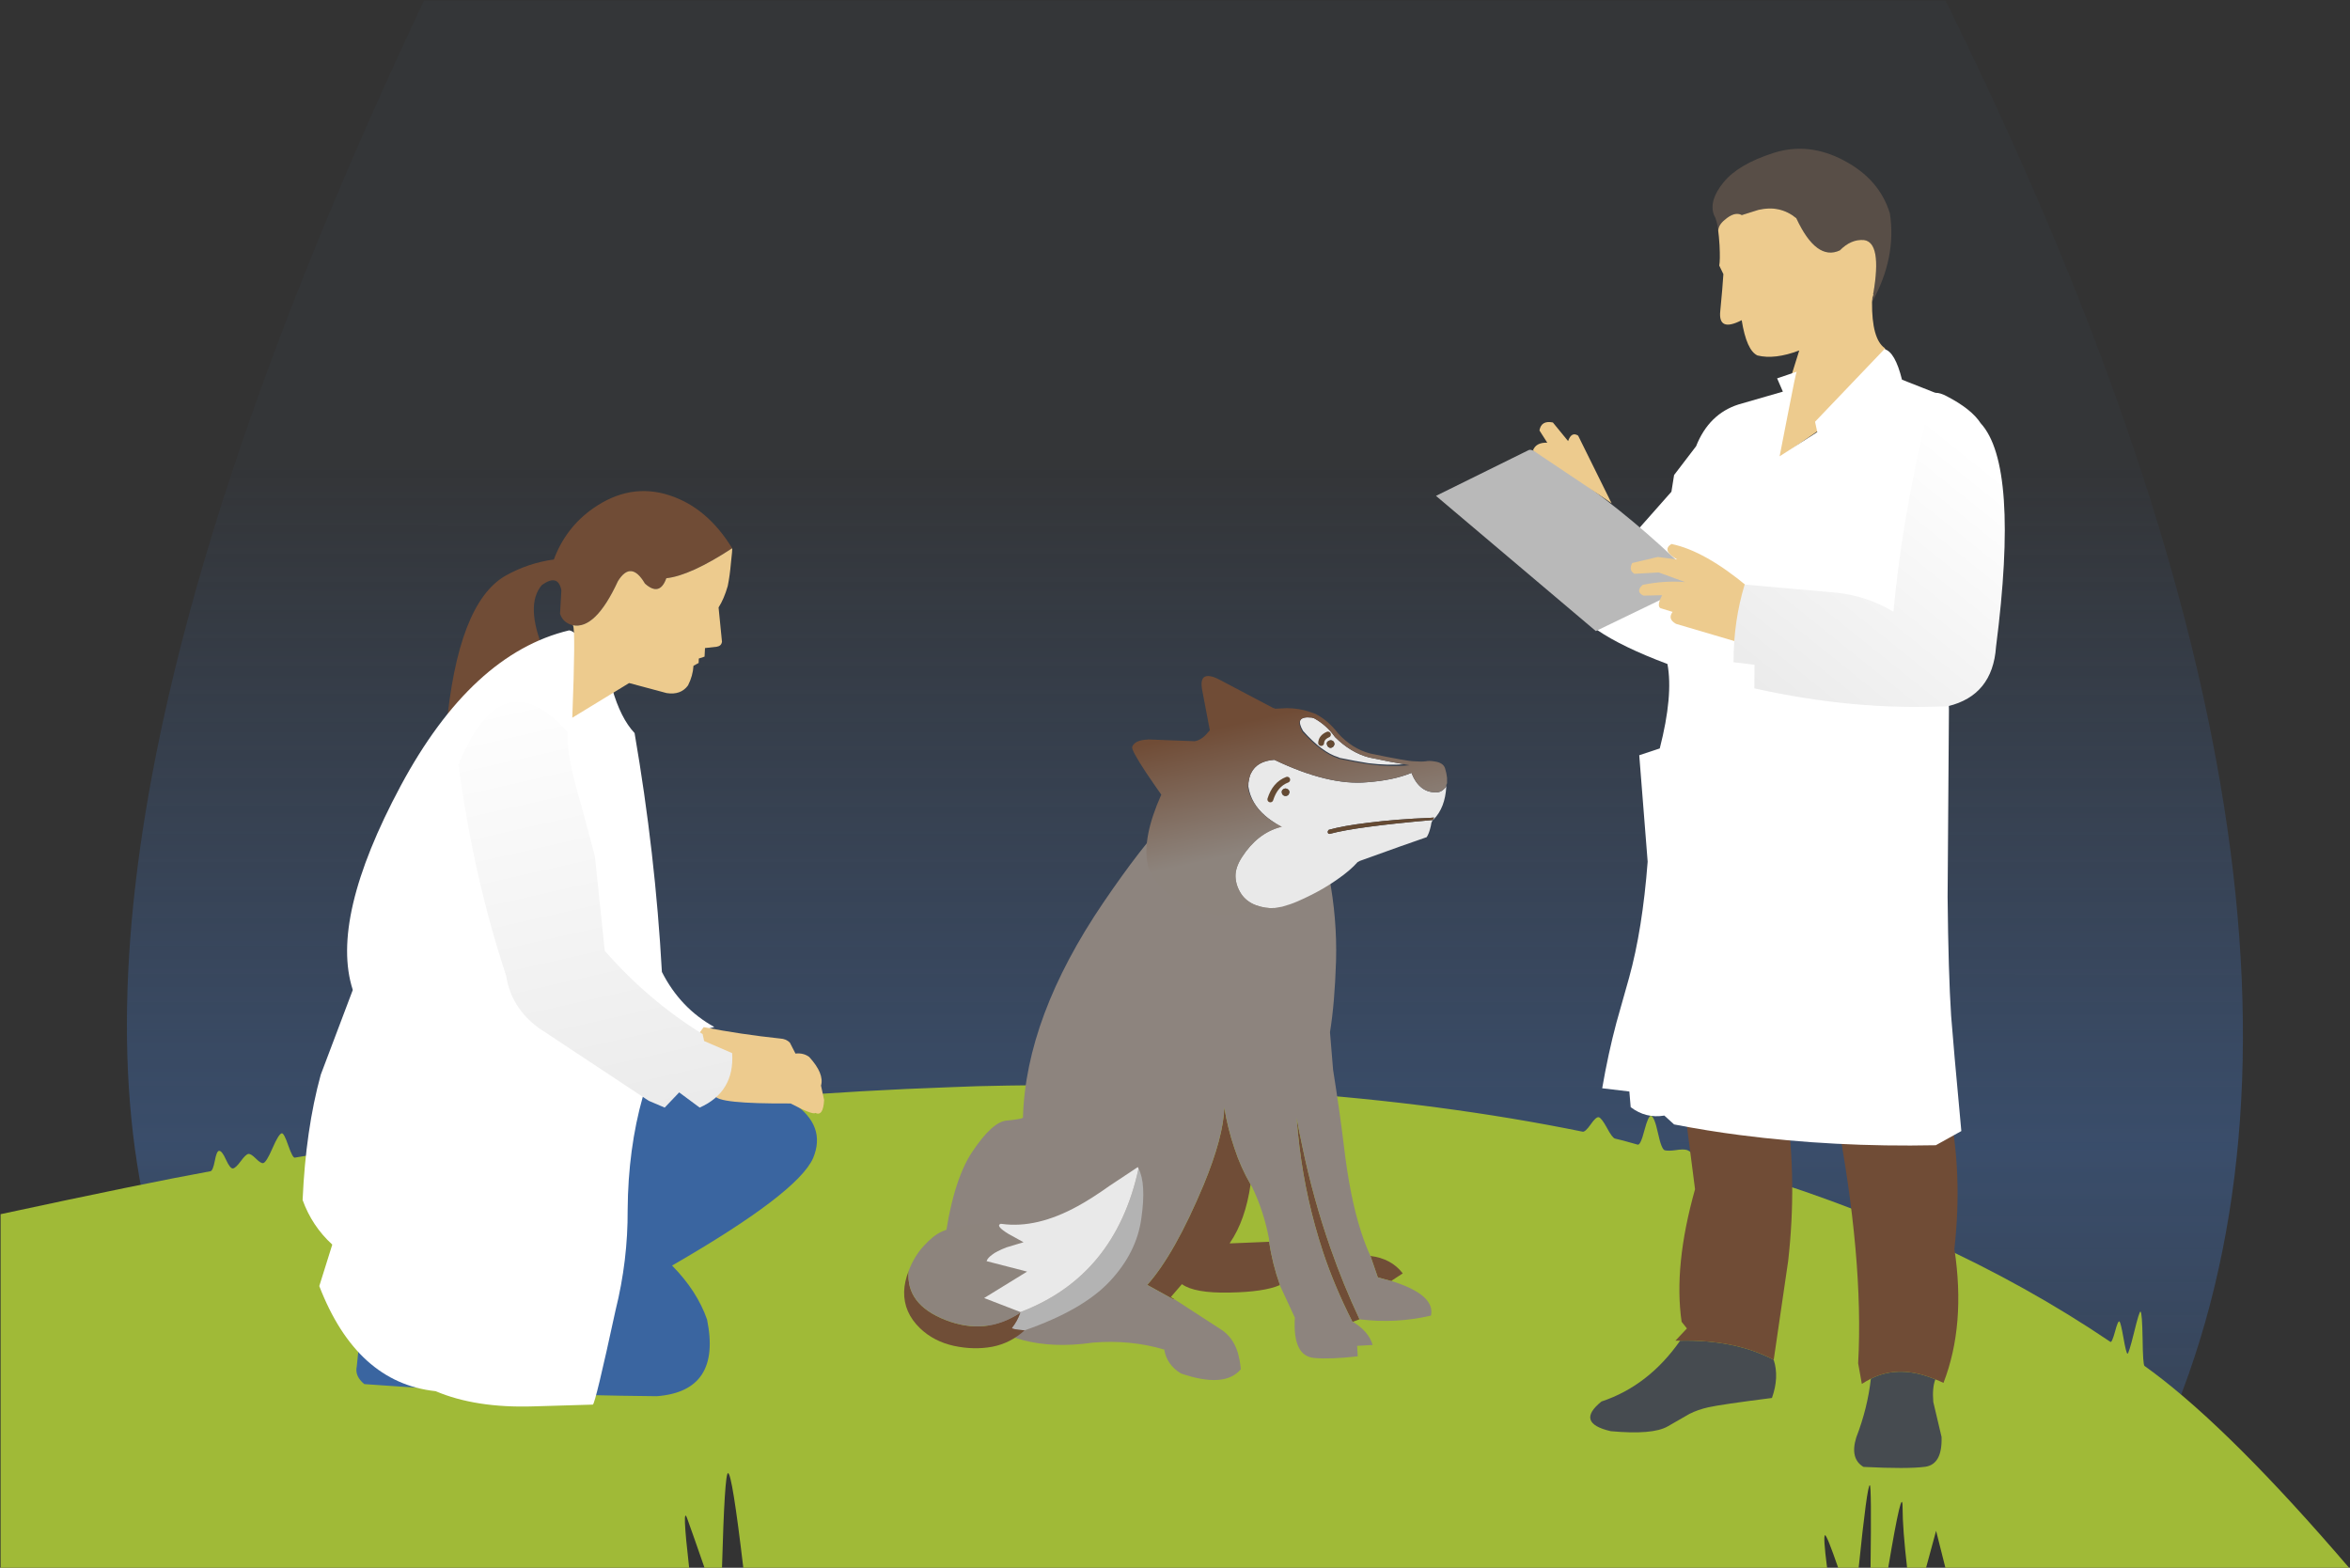 
<svg xmlns="http://www.w3.org/2000/svg" version="1.1" xmlns:xlink="http://www.w3.org/1999/xlink" preserveAspectRatio="none" x="0px" y="0px" width="796px" height="531px" viewBox="0 0 796 531">
<rect x="0" y="0" width="796" height="531" fill="#333333" stroke="none"/>
<defs>
<linearGradient id="Gradient_1" gradientUnits="userSpaceOnUse" x1="397.075" y1="158.225" x2="397.025" y2="509.175" spreadMethod="pad">
<stop  offset="0%" stop-color="#40659D" stop-opacity="0.047"/>

<stop  offset="65.49%" stop-color="#40659D" stop-opacity="0.522"/>

<stop  offset="100%" stop-color="#40659D" stop-opacity="0.31"/>
</linearGradient>

<linearGradient id="Gradient_2" gradientUnits="userSpaceOnUse" x1="423.625" y1="244.013" x2="433.075" y2="286.088" spreadMethod="pad">
<stop  offset="0%" stop-color="#704C36"/>

<stop  offset="100%" stop-color="#8D847D"/>
</linearGradient>

<linearGradient id="Gradient_3" gradientUnits="userSpaceOnUse" x1="216.412" y1="378.262" x2="182.287" y2="228.037" spreadMethod="pad">
<stop  offset="0%" stop-color="#EBEBEB"/>

<stop  offset="100%" stop-color="#FFFFFF"/>
</linearGradient>

<linearGradient id="Gradient_4" gradientUnits="userSpaceOnUse" x1="596.5" y1="234.3" x2="664.1" y2="149.9" spreadMethod="pad">
<stop  offset="0%" stop-color="#EBEBEB"/>

<stop  offset="100%" stop-color="#FFFFFF"/>
</linearGradient>

<g id="Layer24_0_FILL">
<path fill="url(#Gradient_1)" stroke="none" d="
M 734.85 482.25
Q 809.8 305.2 659 0.2
L 143.6 0.2
Q 9.7 283.85 54 427.25
L 734.85 482.25 Z"/>
</g>

<g id="Layer23_0_FILL">
<path fill="#A0BA37" stroke="none" d="
M 726.4 462.65
Q 725.85 462.25 725.75 453.45 725.6 444.65 725.05 444.25 724.65 443.95 722.85 451.35 721 458.8 720.6 458.5 720.15 458.2 719.25 453.05 718.35 447.95 717.9 447.6 717.4 447.25 716.4 451.05 715.35 454.85 714.85 454.5 658.5 416.4 584 394.95 583.5 394.85 583.55 391.55 583.55 388.3 583.05 388.15 582.3 387.95 579.75 390.5 577.25 393.1 576.45 392.85 575.6 392.65 573.9 391.2 572.2 389.75 571.35 389.5 570.1 389.15 567.65 389.55 565.15 389.9 563.9 389.6 562.8 389.35 561.6 383.8 560.4 378.25 559.25 377.95 558.35 377.75 557 382.85 555.7 387.9 554.75 387.7 548.65 385.95 547.05 385.65 546.15 385.45 544.3 382 542.45 378.6 541.5 378.4 540.6 378.25 538.8 380.85 536.95 383.5 536.05 383.3 488.65 373.65 434.65 369.9
L 422.85 369.15
Q 416.35 368.75 409.3 368.5 371.9 366.9 331.1 367.9
L 321.6 368.25
Q 263.15 370.3 199.5 377.75 198.9 377.85 197.75 372.95 196.55 368.1 196 368.15 195.35 368.25 194.05 373.4 192.75 378.55 192.1 378.6 147.4 384.1 99.85 392.1 99.15 392.25 97.65 388 96.2 383.75 95.45 383.85 94.4 384.05 92.3 388.9 90.2 393.75 89.15 393.95 88.35 394.1 86.65 392.4 84.95 390.7 84.1 390.85 83.25 391 81.55 393.3 79.85 395.6 78.95 395.75 78 395.95 76.55 392.8 75.15 389.65 74.15 389.8 73.35 389.95 72.75 393.25 72.1 396.55 71.3 396.7 49 400.75 0.2 411.25
L 0.2 531.2 233.45 531.2
Q 230.9 509 232.8 514.4 234.7 519.65 238.7 531.2
L 244.55 531.2
Q 245.45 498.85 246.6 498.95 248 499.05 251.8 531.2
L 618.9 531.2
Q 617.45 519.95 618.2 520 618.85 520.05 622.7 531.2
L 629.55 531.2
Q 632.45 502.95 633.35 503.05 633.95 503.15 633.6 531.2
L 639.55 531.2
Q 644.45 502 644.45 510.7 644.45 517.8 646 531.2
L 652.35 531.2 655.8 518.5 659 531.2 795.85 531.2
Q 756.1 484.8 729.2 464.7
L 726.4 462.65 Z"/>
</g>

<g id="Layer19_0_FILL">
<path fill="#704D37" stroke="none" d="
M 475.15 431.3
Q 471.25 426.25 464.2 425.4
L 466.7 432.65 472.15 434.15
Q 471.7 434 471.25 433.85
L 475.15 431.3
M 439.2 378.6
Q 439.55 383.55 440.15 388.4 442.4 406.7 448.15 424.1 451.95 435.55 458 447.5 458.05 447.6 458.1 447.75
L 458.25 447.7 460.5 446.85
Q 455 435.15 450.65 422.7 444.85 406.15 441.15 388.4 440.1 383.55 439.2 378.6
M 418.15 388.95
Q 415.9 382.4 414.7 375.15 414.4 385.05 407.7 401.3 397.85 424.85 388.6 435.2
L 397.55 440.15 397.7 440 396.6 439.3 400.35 434.95
Q 404.6 438.05 416.45 437.8 428.25 437.6 433.55 435.25 430.95 427.95 429.9 420.6
L 416.55 421.15
Q 416.55 421 416.65 420.9 421.85 413.3 423.6 401.15 420.3 395.5 418.15 388.95 Z"/>

<path fill="#8D847E" stroke="none" d="
M 423.65 276.2
Q 416.247 274.247 408.1 270.65 400.009 267.108 373.7 305.75 347.438 344.439 346.5 378.55
L 346.5 378.6
Q 345.7 379.1 340.9 379.55 336.1 380 329.3 390.15 322.5 400.3 319.65 422.85 320.35 438.8 328.35 443.65 343.55 458.5 369.85 454.8 370 454.75 370.2 454.75 382.8 453.7 394.35 457.1 395.2 462.25 400 465.2 414.9 470.3 420.3 463.75 420 460.6 419.25 458.05 417.55 452.65 413.2 450.05
L 397.7 440 397.55 440.15 388.6 435.2
Q 397.85 424.85 407.7 401.3 414.4 385.05 414.7 375.15 415.9 382.4 418.15 388.95 420.3 395.5 423.6 401.15 423.9 401.65 424.15 402.1 428.05 410.2 429.85 419.6 429.85 420.1 429.95 420.6
L 429.9 420.6
Q 430.95 427.95 433.55 435.25 433.6 435.25 433.7 435.25
L 433.55 435.4 438.6 446.3
Q 437.8 459.25 445.1 459.95 450.7 460.45 459.9 459.4
L 459.7 455.85 464.95 455.55
Q 463.65 451 458.25 447.7
L 458.1 447.75
Q 458.05 447.6 458 447.5 451.95 435.55 448.15 424.1 442.4 406.7 440.15 388.4 439.55 383.55 439.2 378.6 440.1 383.55 441.15 388.4 444.85 406.15 450.65 422.7 455 435.15 460.5 446.85 472.7 448.4 484.7 445.6 486.2 438.75 472.15 434.15
L 466.7 432.65 464.2 425.4
Q 464.15 425.4 464.15 425.3 462.45 421.65 461 417.1 457.25 405.55 455.2 388.05 453.8 376.45 451.55 362.35
L 450.5 349.6
Q 452.1 339.8 452.55 325.5 452.95 311.2 450.15 296.65 447.35 282.1 423.65 276.2 Z"/>
</g>

<g id="Layer18_0_FILL">
<path fill="#E9E9E9" stroke="none" d="
M 489.9 266.4
Q 489.85 266.1 489.9 265.85
L 489.85 266
Q 489.7 266.45 489.9 266.4
M 422.85 266.45
Q 423.3 269.3 424.75 271.85 427.45 276.45 433.7 279.8
L 434.2 280.1
Q 433.55 280.1 433.65 280.15 425.9 282.25 420.7 290.3 418.4 293.85 418.5 296.9 418.6 299.9 420.35 302.65 422.1 305.35 425.4 306.6 428.7 307.8 431.7 307.55
L 434.3 307.1
Q 437.2 306.3 439.25 305.4 447.05 302.05 453 297.85 457.4 294.8 459.85 292
L 460.6 291.6
Q 476.65 285.8 483.25 283.55 484.05 282.4 484.65 279.8
L 484.85 278.7 485.25 277.8 485.6 277.55
Q 489.5 273.6 489.9 266.4 488.45 268.25 486.85 268.35 480.85 268.75 478.05 261.7
L 477.9 261.85
Q 471.9 264.3 463.05 264.95 450.05 266.15 431.65 257.35 425.75 257.75 423.75 261.9 423.5 262.35 423.35 262.9 423.25 263.2 423.15 263.6 423.1 263.75 423.1 263.95 422.8 265.1 422.85 266.45
M 434.2 267.9
Q 434.4 267.4 435 267.15 435.5 266.95 435.9 267.2 436.45 267.35 436.65 267.85 436.85 268.35 436.6 268.85 436.45 269.3 435.95 269.5 435.45 269.7 434.95 269.5 434.5 269.35 434.25 268.8 434.1 268.3 434.2 267.9
M 430.3 270.75
Q 431.9 265.65 436 264.1 431.9 265.65 430.3 270.75
M 449.75 281.9
Q 449.65 281.7 449.85 281.4 449.95 281.1 450.15 281.05 455 279.7 463.2 278.7 473.05 277.45 484.55 277
L 485.75 276.9
Q 485.75 277 485.5 277.4 485.2 277.65 485.25 277.7
L 485.1 277.85 485.15 277.75
Q 459.4 280 450.55 282.4 450.3 282.5 450.05 282.4 449.75 282.2 449.75 281.9
M 445.15 243.3
L 444.3 243.05
Q 441.15 242.7 440.45 243.95 439.95 245.15 441.4 247.6 447.9 254.85 453.25 256.45
L 453.8 256.7
Q 459.35 257.85 463.55 258.5 470.1 259.3 475.65 258.85 471.8 258.25 463.7 256.55 457.45 254.9 452.1 249.55
L 452.1 249.5
Q 449.25 245.55 445.15 243.3
M 451.15 250.8
Q 451.7 251 451.9 251.5 452.1 252 451.9 252.4 451.7 252.95 451.2 253.15 450.7 253.45 450.15 253.15 449.75 252.95 449.55 252.45 449.35 252 449.45 251.5 449.75 251.05 450.2 250.85 450.7 250.65 451.15 250.8
M 447.5 251.65
Q 447.6 249.75 449.8 248.8 447.6 249.75 447.5 251.65 Z"/>

<path fill="#654A33" stroke="none" d="
M 449.85 281.4
Q 449.65 281.7 449.75 281.9 449.75 282.2 450.05 282.4 450.3 282.5 450.55 282.4 459.4 280 485.15 277.75
L 485.1 277.85 485.25 277.7
Q 485.2 277.65 485.5 277.4 485.75 277 485.75 276.9
L 484.55 277
Q 473.05 277.45 463.2 278.7 455 279.7 450.15 281.05 449.95 281.1 449.85 281.4
M 435 267.15
Q 434.4 267.4 434.2 267.9 434.1 268.3 434.25 268.8 434.5 269.35 434.95 269.5 435.45 269.7 435.95 269.5 436.45 269.3 436.6 268.85 436.85 268.35 436.65 267.85 436.45 267.35 435.9 267.2 435.5 266.95 435 267.15
M 451.9 251.5
Q 451.7 251 451.15 250.8 450.7 250.65 450.2 250.85 449.75 251.05 449.45 251.5 449.35 252 449.55 252.45 449.75 252.95 450.15 253.15 450.7 253.45 451.2 253.15 451.7 252.95 451.9 252.4 452.1 252 451.9 251.5 Z"/>

<path fill="url(#Gradient_2)" stroke="none" d="
M 446.3 242.2
L 445.7 241.85
Q 445.15 241.6 443.45 241.05 440.05 239.9 435.95 239.85
L 431.85 240.05 431.6 239.85 431.35 239.85 413.05 230.2
Q 409.3 228.25 407.8 229.4 406.6 230.4 407.2 233.7
L 409.8 247.35 409.25 247.95
Q 407.05 250.7 404.65 251.05
L 388.8 250.45 388.75 250.5
Q 384.4 250.65 383.5 252.95 383.1 253.95 388.15 261.6 391.05 265.9 393.35 269.15 386.85 283.7 388.75 292.75 389.35 295.7 391.8 298.8 394.2 301.85 399.15 305.2 404.6 308.8 411.25 309.75 414.05 310.15 418.3 309.65 420.55 309.4 423.25 308.9
L 431.7 307.55
Q 428.7 307.8 425.4 306.6 422.1 305.35 420.35 302.65 418.6 299.9 418.5 296.9 418.4 293.85 420.7 290.3 425.9 282.25 433.65 280.15 433.55 280.1 434.2 280.1
L 433.7 279.8
Q 427.45 276.45 424.75 271.85 423.15 269.45 422.7 266.7 422.75 265.15 423.1 263.95 423.1 263.75 423.15 263.6 423.25 263.2 423.35 262.9 423.5 262.35 423.75 261.9 425.75 257.75 431.65 257.35 450.05 266.15 463.05 264.95 471.9 264.3 477.9 261.85
L 478.05 261.7
Q 480.85 268.75 486.85 268.35 488.45 268.25 489.9 266.4 489.7 266.45 489.85 266
L 489.9 265.85 490.1 265.45
Q 490.05 265.3 490.15 265.3
L 490.15 263.45
Q 490 261.9 489.45 260.15 488.8 258.3 485.9 257.9 484.05 257.6 482.95 257.85 481.5 258.05 479.05 257.85 476.75 257.85 464.05 255.2 458 253.6 453.25 248.4 450.05 244.25 446.3 242.2
M 444.3 243.05
L 445.15 243.3
Q 449.25 245.55 452.1 249.5
L 452.1 249.55
Q 457.45 254.9 463.7 256.55 471.8 258.25 475.65 258.85 476.7 259.05 477.45 259.2 471 259.85 463.6 258.85 459.6 258.3 453.75 257.05 453.45 257 453.15 256.8 447.95 255.25 441.2 247.95 439.6 245.15 440.45 243.95 441.15 242.7 444.3 243.05 Z"/>
</g>

<g id="Layer17_0_FILL">
<path fill="#B3B3B3" stroke="none" d="
M 375.95 433.95
Q 385.05 424.2 386.6 412.65 388.3 400.9 385.65 395.8 377.75 432.2 345.65 444.4 345.6 444.65 345.5 444.9 344.6 447.45 342.8 449.75 342.45 450.2 347.05 450.6 366.85 443.7 375.95 433.95 Z"/>

<path fill="#704E37" stroke="none" d="
M 307.8 430.45
Q 306.35 434.1 306.25 437.5 306.1 444.55 311.65 449.9 316.3 454.35 323.1 455.85 329.9 457.3 336.1 456.15 342.3 454.95 347.05 450.6 342.45 450.2 342.8 449.75 344.6 447.45 345.5 444.9
L 345.55 444.65
Q 333.85 452.4 320.3 447.1 306.7 441.8 307.8 430.45 Z"/>

<path fill="#8D847D" stroke="none" d="
M 312.85 422.05
Q 309.6 425.6 307.8 430.45 306.7 441.8 320.3 447.1 333.85 452.4 345.55 444.65
L 345.5 444.9
Q 345.6 444.65 345.65 444.4
L 333.35 439.65 347.9 430.7 334.15 427.15 334.2 427.1
Q 334.55 426.05 336.1 424.95 337.45 423.85 340.9 422.5
L 346.7 420.75 341.7 418
Q 337 415.15 339 414.5 338.8 414.5 336.65 414.2 332.85 414.2 330.45 414.6
L 330.35 414.55
Q 321.9 415.8 319 417.15 316.1 418.45 312.85 422.05 Z"/>

<path fill="#E9E9E9" stroke="none" d="
M 385.65 395.8
Q 385.55 395.55 385.4 395.3
L 375.9 401.6
Q 369.7 406 365.1 408.5 351.2 416.15 339.4 414.55
L 339 414.5
Q 337 415.15 341.7 418
L 346.7 420.75 340.9 422.5
Q 337.45 423.85 336.1 424.95 334.55 426.05 334.2 427.1
L 334.15 427.15 347.9 430.7 333.35 439.65 345.65 444.4
Q 377.75 432.2 385.65 395.8 Z"/>
</g>

<g id="Layer11_0_FILL">
<path fill="#3A65A0" stroke="none" d="
M 275.4 392.3
Q 280 381.4 268.7 373.6
L 212.1 368.1 121.6 455.4 120.85 462.8
Q 120.1 466.1 123.4 468.8 172.75 472.45 222.5 472.9 244.45 471.2 239.5 446.95 236.15 437.3 227.65 428.65 270.1 404.15 275.4 392.3 Z"/>
</g>

<g id="Layer10_0_FILL">
<path fill="#704C36" stroke="none" d="
M 187.6 189.5
Q 178.8 190.7 171.05 195.1 155.05 204.5 151.15 246.85
L 184.15 220.25
Q 177.8 204.8 183.55 198.15 189.05 194.2 190.15 199.95
L 189.7 207.85
Q 190.65 210.9 193.95 211.75 201.65 213.4 209.3 196.85 213.75 189.65 218.45 197.65 223.45 202.15 225.7 195.85 233.85 194.95 248 185.7 239.55 171.9 226.7 167.75 213.45 163.45 200.95 172.15 191.65 178.65 187.6 189.5 Z"/>
</g>

<g id="Layer9_0_FILL">
<path fill="#FFFFFF" stroke="none" d="
M 119.5 335.3
L 108.65 364
Q 103.55 382.55 102.5 406.45 105.7 415.3 112.55 421.55
L 108.15 435.6
Q 120.8 468.35 147.55 471.2 161.1 476.95 180.55 476.35
L 200.8 475.75
Q 201.6 475.7 208.5 443.8 212.7 426.95 212.6 409.75 212.75 389.1 217.75 371.4
L 238.35 349.4
Q 238.15 348.8 241.95 347.85 230.45 341.5 224.2 329.2 222 289.25 214.95 248.3 210.2 243.25 207.35 233.2
L 201.15 237.8 196.4 218.35
Q 195.6 214.05 192.8 213.5 159.75 221.4 135.7 266.2 111.65 311.15 119.5 335.3 Z"/>
</g>

<g id="Layer8_0_FILL">
<path fill="#EDCB8E" stroke="none" d="
M 238.35 347.9
L 232.95 355.2 242.2 371.05
Q 242.6 373.9 267.8 373.75 275.4 377.75 276.15 376.95 278.85 378.25 279.15 372.6
L 278.1 367.7
Q 279.25 363.65 274.1 358 272.15 356.55 269.45 356.85
L 267.55 353.15
Q 266.3 351.85 264.2 351.75 251 350.35 238.35 347.9
M 218.45 197.65
Q 213.75 189.65 209.3 196.85 201.65 213.4 193.95 211.75
L 194.1 211.85
Q 195 213.45 193.85 243.1
L 213.1 231.35 225.8 234.75
Q 230.6 235.5 233.05 232.15 234.7 228.9 234.9 225.5
L 236.65 224.55 236.7 223.05 238.65 222.4 238.8 219.5 242.8 219.05
Q 244.35 218.8 244.55 217.35
L 243.4 205.75
Q 245.25 202.85 246.5 198.5 247.2 195.15 247.6 190.55 248.1 186.25 248 185.7 233.85 194.95 225.7 195.85 223.45 202.15 218.45 197.65 Z"/>
</g>

<g id="Layer7_0_FILL">
<path fill="url(#Gradient_3)" stroke="none" d="
M 201.5 290
L 196.9 272.8
Q 191.8 256 192.25 247.9 183.1 237.7 175.25 237.7 163.95 237.7 155.3 258.95 160.3 296.75 171.45 330.5 173.1 341.3 182.5 348.2
L 219.75 372.85 225.15 375.15 230.05 370 237 375.15
Q 248.85 369.85 248 356.7
L 238.5 352.6 238 350.25
Q 219.65 338.95 204.85 322.05
L 201.5 290 Z"/>
</g>

<g id="Layer6_0_FILL">
<path fill="#464B50" stroke="none" d="
M 600.2 473.5
Q 602.7 466.45 600.8 460.6 587.75 453.7 569.1 454.1 558.4 469.4 542.45 474.7 533.5 481.95 545.6 484.75 559.75 486.05 564.85 483.15
L 572.25 478.9
Q 575.1 477.45 578.7 476.65 582.9 475.7 600.2 473.5
M 654.85 474.85
Q 654.45 470 655.55 467.2 643.35 462.1 633.7 467 632.6 476.95 628.75 486.9 626.55 494.05 631.2 496.85 646.25 497.6 652.15 496.8 657.95 495.95 657.65 486.7
L 654.85 474.85 Z"/>

<path fill="#704C36" stroke="none" d="
M 587.7 374.4
Q 570.3 373.55 570.35 373.3
L 574.15 402.8
Q 566.85 428.75 569.6 447.7
L 571.4 449.95 567.5 454.1
Q 568.3 454.1 569.1 454.1 587.75 453.7 600.8 460.6
L 605.7 427.05
Q 608.7 400.4 605.15 375.2
L 587.7 374.4
M 655.55 467.2
Q 656.9 467.7 658.3 468.4 665.9 448.75 662 423 664.85 397.5 660.15 374.9
L 640.95 375.6
Q 621.75 376.3 621.8 376.45 631.35 426.25 629.4 461.75
L 630.65 468.75
Q 632.15 467.75 633.7 467 643.35 462.1 655.55 467.2 Z"/>
</g>

<g id="Layer5_0_FILL">
<path fill="#584E47" stroke="none" d="
M 590 72.85
L 595.55 71.1
Q 602.9 69.35 608.45 73.9 615.25 88.5 623.2 84.8 627 80.95 631.35 81.3 637.5 82.1 634.55 99.35
L 634.55 99.5
Q 634.6 99.55 634.55 99.8
L 634.2 101.4 634.15 101.65 634.1 102.35
Q 642.45 87.25 640.15 72.3 636.65 60.75 624.65 54.4 612.65 48 600.75 51.8 588.85 55.6 583.85 61.7 578.75 67.9 580.55 72.8 581.6 74.5 582 78.15 582.05 76.25 584.15 74.5 587.6 71.5 590 72.85 Z"/>

<path fill="#EDCB8E" stroke="none" d="
M 595.55 71.1
L 590 72.85
Q 587.6 71.5 584.15 74.5 582.05 76.25 582 78.15 582.25 79.95 582.45 83.1 582.7 88.1 582.35 89.95
L 583.75 92.85
Q 583.5 97.05 582.7 105.3 581.9 112.6 589.95 108.45 591.6 118.7 595.3 120.4 601.15 121.85 609.45 118.7
L 596.8 159.1 642.45 127.45 638.4 117.9
Q 634 114.8 634.1 102.35
L 634.15 101.65 634.2 101.4
Q 634.15 100.85 634.45 100.2
L 634.55 99.8
Q 634.6 99.55 634.55 99.5 634.3 99.4 634.45 99.35 634.55 99.15 634.55 99.35 637.5 82.1 631.35 81.3 627 80.95 623.2 84.8 615.25 88.5 608.45 73.9 602.9 69.35 595.55 71.1 Z"/>
</g>

<g id="Layer4_0_FILL">
<path fill="#FFFFFF" stroke="none" d="
M 660.9 344.15
Q 659.95 329.65 659.7 303.8
L 660.15 240.55 658.2 134.1 644.25 128.6
Q 641.9 119.15 638.3 118.25
L 614.8 142.85 615.55 146.35 602.8 154.55 605.6 140.2
Q 608.35 125.9 608.6 125.9
L 601.95 128.15 603.9 132.65 588.85 137
Q 578.85 140.2 574.5 151.15
L 567.05 160.9 566.15 166.55 554.3 179.95
Q 503.25 201.8 564.8 224.9 566.8 235.55 562.2 253.5
L 555.25 255.8 558.1 291.85
Q 556.35 314.8 551.8 331.2
L 547.5 346.45
Q 544.75 356.75 542.7 368.6
L 551.9 369.7 552.35 375
Q 557.5 378.9 563.75 377.85
L 567.05 380.85
Q 578.4 383.05 589.3 384.45 621.35 388.6 655.7 387.9
L 664.35 383.1
Q 661.55 353 660.9 344.15 Z"/>
</g>

<g id="Layer3_0_FILL">
<path fill="#B9B9B9" stroke="none" d="
M 517.8 152.45
L 486.4 167.95 540.55 213.75 575.2 197
Q 558.45 180 539.1 165.65 519.75 151.2 517.8 152.45 Z"/>
</g>

<g id="Layer2_0_FILL">
<path fill="#EDCB8E" stroke="none" d="
M 553.65 194.35
L 561.85 193.9 570.8 197.15
Q 563.6 196.6 556.4 198.1 553.85 200.4 556.7 201.75
L 563 201.6
Q 561.1 205.25 562.45 206
L 566.55 207.25
Q 564.75 209.65 567.7 211.3
L 588.7 217.5
Q 589.55 213.25 590.35 205.95 591.1 198.9 592.2 198.9 577.45 186.55 566.15 184.25 562.7 186.4 568.1 189.5
L 561.55 188.65 552.85 190.7
Q 551.6 193.25 553.65 194.35
M 526 143.1
Q 522.05 142.3 521.45 145.8
L 524.1 149.95
Q 520.3 149.8 519.25 152.55 545.75 170.25 545.9 170.5
L 534.55 147.55
Q 532.3 146.1 531.15 149.4
L 526 143.1 Z"/>
</g>

<g id="Layer1_0_FILL">
<path fill="url(#Gradient_4)" stroke="none" d="
M 655.75 133.05
Q 651.15 133.1 652.1 143.2 644.2 176.5 641.35 207.2 632.8 202.05 622.65 200.8
L 590.95 198
Q 587.2 210.4 587.2 223.95
L 587.2 224.3 594.3 225.15 594.25 233.15
Q 627.9 240.7 659.8 239.2 674.95 235.55 676.1 219.1 684 157.6 670.9 143.35 667.8 138.55 659.4 134.2 657.25 133.05 655.75 133.05 Z"/>
</g>

<path id="Layer18_0_1_STROKES" stroke="#654A33" stroke-width="2" stroke-linejoin="round" stroke-linecap="round" fill="none" d="
M 430.3 270.75
Q 431.9 265.65 436 264.1
M 447.5 251.65
Q 447.6 249.75 449.8 248.8"/>
</defs>

<g transform="matrix( 1, 0, 0, 1, 0,0) ">
<use xlink:href="#Layer24_0_FILL"/>
</g>

<g transform="matrix( 1, 0, 0, 1, 0,0) ">
<use xlink:href="#Layer23_0_FILL"/>
</g>

<g transform="matrix( 1, 0, 0, 1, 0,0) ">
<use xlink:href="#Layer19_0_FILL"/>
</g>

<g transform="matrix( 1, 0, 0, 1, 0,0) ">
<use xlink:href="#Layer18_0_FILL"/>

<use xlink:href="#Layer18_0_1_STROKES"/>
</g>

<g transform="matrix( 1, 0, 0, 1, 0,0) ">
<use xlink:href="#Layer17_0_FILL"/>
</g>

<g transform="matrix( 1, 0, 0, 1, 0,0) ">
<use xlink:href="#Layer11_0_FILL"/>
</g>

<g transform="matrix( 1, 0, 0, 1, 0,0) ">
<use xlink:href="#Layer10_0_FILL"/>
</g>

<g transform="matrix( 1, 0, 0, 1, 0,0) ">
<use xlink:href="#Layer9_0_FILL"/>
</g>

<g transform="matrix( 1, 0, 0, 1, 0,0) ">
<use xlink:href="#Layer8_0_FILL"/>
</g>

<g transform="matrix( 1, 0, 0, 1, 0,0) ">
<use xlink:href="#Layer7_0_FILL"/>
</g>

<g transform="matrix( 1, 0, 0, 1, 0,0) ">
<use xlink:href="#Layer6_0_FILL"/>
</g>

<g transform="matrix( 1, 0, 0, 1, 0,0) ">
<use xlink:href="#Layer5_0_FILL"/>
</g>

<g transform="matrix( 1, 0, 0, 1, 0,0) ">
<use xlink:href="#Layer4_0_FILL"/>
</g>

<g transform="matrix( 1, 0, 0, 1, 0,0) ">
<use xlink:href="#Layer3_0_FILL"/>
</g>

<g transform="matrix( 1, 0, 0, 1, 0,0) ">
<use xlink:href="#Layer2_0_FILL"/>
</g>

<g transform="matrix( 1, 0, 0, 1, 0,0) ">
<use xlink:href="#Layer1_0_FILL"/>
</g>
</svg>

